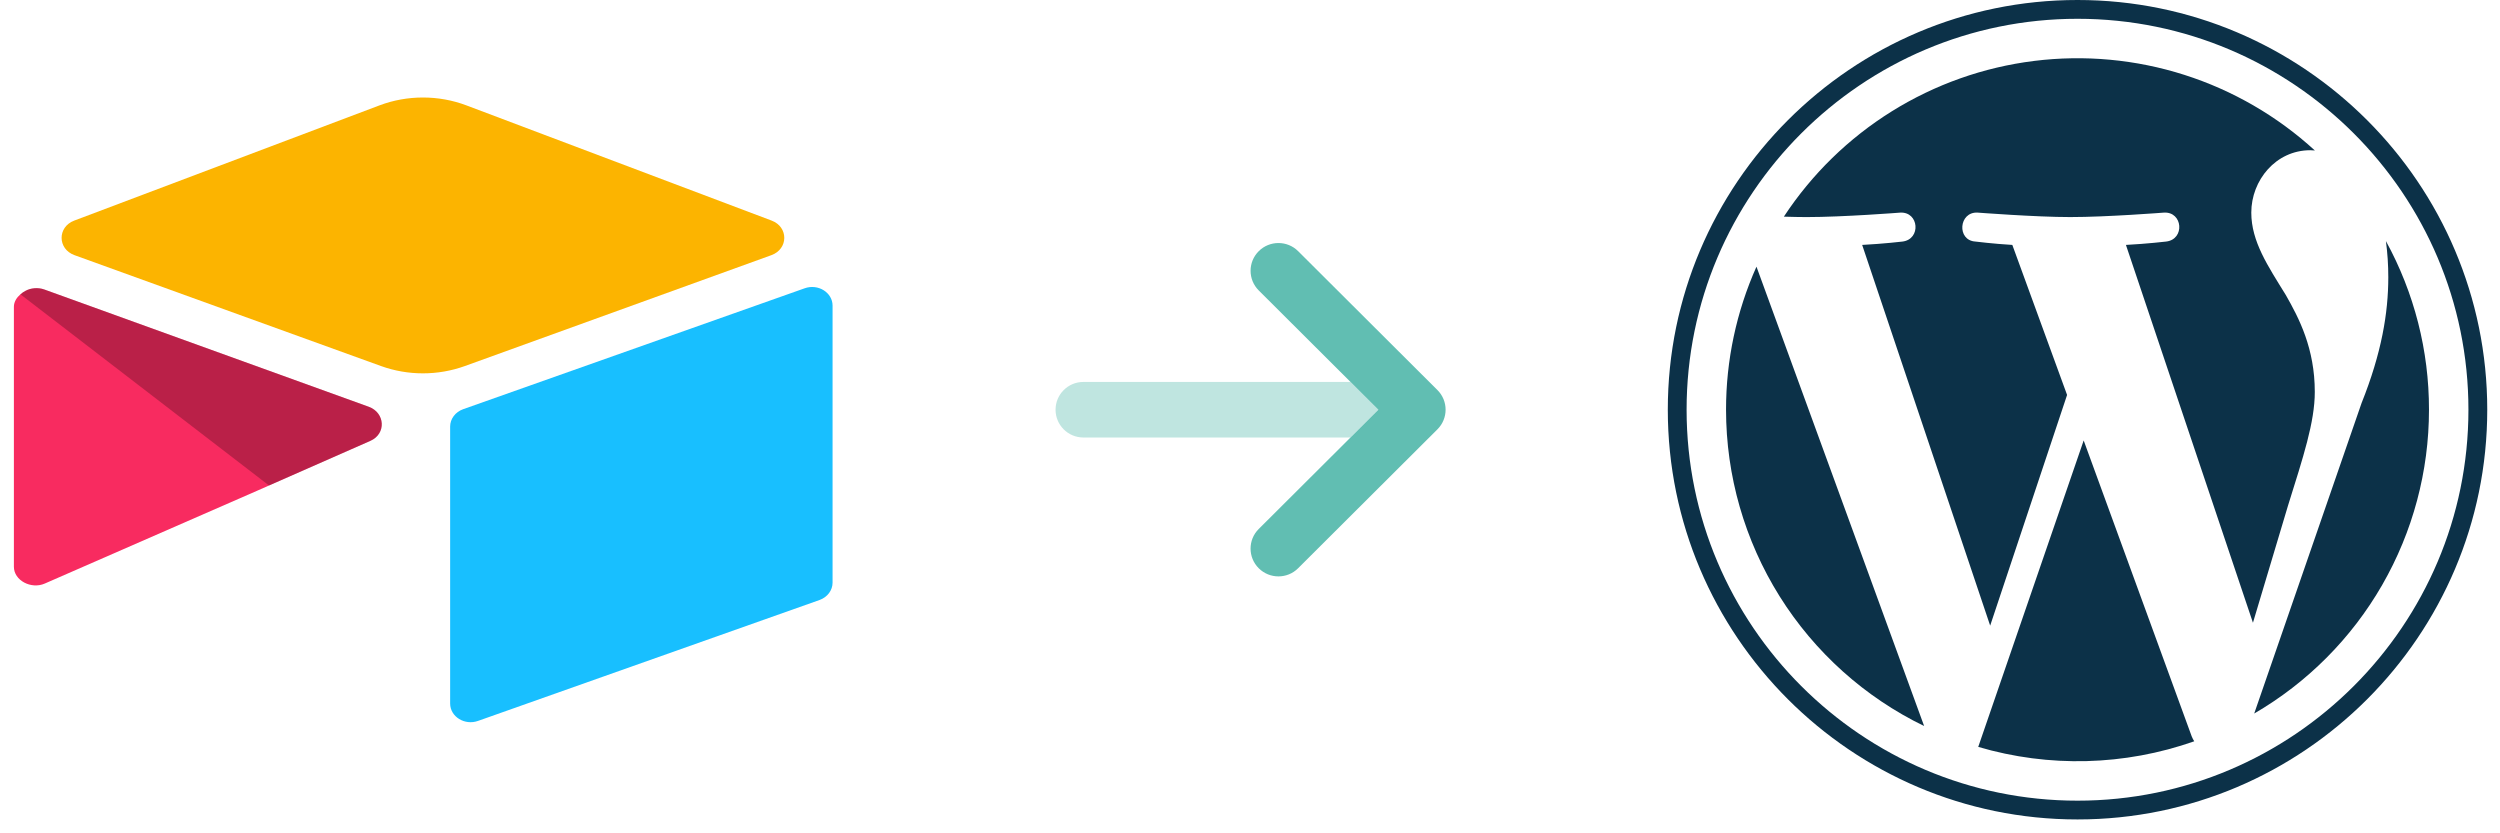 <svg width="180" height="60" viewBox="0 0 180 60" fill="none" xmlns="http://www.w3.org/2000/svg">
<rect width="180" height="60" fill="white"/>
<g clip-path="url(#clip0_1863_34360)">
<path d="M27.321 7.588L5.345 15.883C4.123 16.344 4.135 17.928 5.365 18.372L27.433 26.355C29.372 27.056 31.532 27.056 33.471 26.355L55.539 18.372C56.768 17.928 56.782 16.344 55.559 15.883L33.583 7.588C31.578 6.831 29.326 6.831 27.321 7.588" fill="#FCB400"/>
<path d="M32.41 30.713V50.654C32.41 51.602 33.459 52.252 34.425 51.903L59.016 43.197C59.29 43.097 59.525 42.925 59.691 42.703C59.857 42.48 59.946 42.217 59.945 41.948V22.007C59.945 21.059 58.897 20.409 57.93 20.759L33.34 29.465C33.066 29.564 32.83 29.736 32.665 29.959C32.499 30.181 32.41 30.444 32.41 30.713Z" fill="#18BFFF"/>
<path d="M26.667 31.742L19.369 34.956L18.628 35.283L3.223 42.016C2.247 42.445 1 41.796 1 40.807V22.09C1 21.733 1.201 21.424 1.471 21.191C1.582 21.09 1.707 21.005 1.844 20.936C2.212 20.734 2.737 20.68 3.184 20.841L26.545 29.285C27.732 29.714 27.826 31.232 26.667 31.742Z" fill="#F82B60"/>
<path d="M26.667 31.742L19.369 34.956L1.471 21.191C1.581 21.09 1.707 21.004 1.844 20.936C2.212 20.734 2.737 20.68 3.183 20.841L26.544 29.285C27.732 29.714 27.825 31.232 26.667 31.742Z" fill="black" fill-opacity="0.25"/>
</g>
<g clip-path="url(#clip1_1863_34360)">
<path d="M92.046 41.5C91.533 41.5 91.02 41.304 90.629 40.914C89.845 40.132 89.845 38.867 90.629 38.086L99.242 29.5L90.63 20.912C89.846 20.131 89.846 18.865 90.63 18.084C91.413 17.303 92.683 17.303 93.466 18.084L103.495 28.084C104.279 28.865 104.279 30.131 103.495 30.912L93.466 40.912C93.075 41.306 92.561 41.5 92.046 41.5Z" fill="#61BEB2"/>
<path opacity="0.4" d="M97.237 31.5H78.006C76.898 31.5 76 30.606 76 29.5C76 28.394 76.898 27.5 78.006 27.5H97.237L99.243 29.5L97.237 31.5Z" fill="#61BEB2"/>
</g>
<g clip-path="url(#clip2_1863_34360)">
<path d="M124.275 29.499C124.275 34.252 125.612 38.909 128.134 42.937C130.657 46.964 134.262 50.201 138.538 52.275L126.466 19.2C125.019 22.441 124.273 25.95 124.275 29.499Z" fill="#0C3148"/>
<path d="M166.665 28.222C166.665 25.094 165.541 22.928 164.578 21.242C163.295 19.158 162.093 17.392 162.093 15.308C162.093 12.981 163.857 10.816 166.342 10.816C166.454 10.816 166.561 10.83 166.67 10.835C163.968 8.361 160.761 6.503 157.271 5.389C153.78 4.276 150.089 3.934 146.454 4.387C142.818 4.84 139.324 6.077 136.213 8.013C133.103 9.949 130.45 12.537 128.438 15.599C129.031 15.617 129.591 15.63 130.066 15.63C132.713 15.63 136.81 15.309 136.81 15.309C138.175 15.228 138.335 17.232 136.973 17.393C136.973 17.393 135.602 17.555 134.076 17.634L143.292 45.046L148.83 28.436L144.887 17.634C143.524 17.554 142.232 17.392 142.232 17.392C140.868 17.313 141.028 15.228 142.392 15.308C142.392 15.308 146.571 15.629 149.058 15.629C151.704 15.629 155.802 15.308 155.802 15.308C157.167 15.227 157.328 17.231 155.964 17.392C155.964 17.392 154.59 17.554 153.067 17.634L162.212 44.838L164.737 36.403C165.832 32.903 166.665 30.388 166.665 28.222Z" fill="#0C3148"/>
<path d="M150.025 31.713L142.433 53.777C147.531 55.278 152.972 55.137 157.985 53.373C157.915 53.263 157.855 53.146 157.805 53.025L150.025 31.713Z" fill="#0C3148"/>
<path d="M171.786 17.357C171.901 18.22 171.958 19.089 171.957 19.96C171.957 22.528 171.477 25.415 170.032 29.024L162.303 51.374C166.131 49.149 169.309 45.957 171.517 42.118C173.726 38.279 174.887 33.928 174.887 29.499C174.893 25.255 173.827 21.079 171.786 17.357Z" fill="#0C3148"/>
<path d="M149.581 0C133.316 0 120.082 13.233 120.082 29.499C120.082 45.765 133.316 59 149.581 59C165.847 59 179.082 45.767 179.082 29.499C179.082 13.232 165.846 0 149.581 0ZM149.581 57.648C134.062 57.648 121.435 45.02 121.435 29.499C121.435 13.978 134.062 1.353 149.581 1.353C165.101 1.353 177.727 13.979 177.727 29.499C177.727 45.02 165.1 57.648 149.581 57.648Z" fill="#0C3148"/>
</g>
<defs>
<clipPath id="clip0_1863_34360">
<rect width="59" height="45" fill="white" transform="translate(1 7)"/>
</clipPath>
<clipPath id="clip1_1863_34360">
<rect width="28.082" height="32" fill="white" transform="translate(76 13.5)"/>
</clipPath>
<clipPath id="clip2_1863_34360">
<rect width="59" height="59" fill="white" transform="translate(120.082)"/>
</clipPath>
</defs>
</svg>
